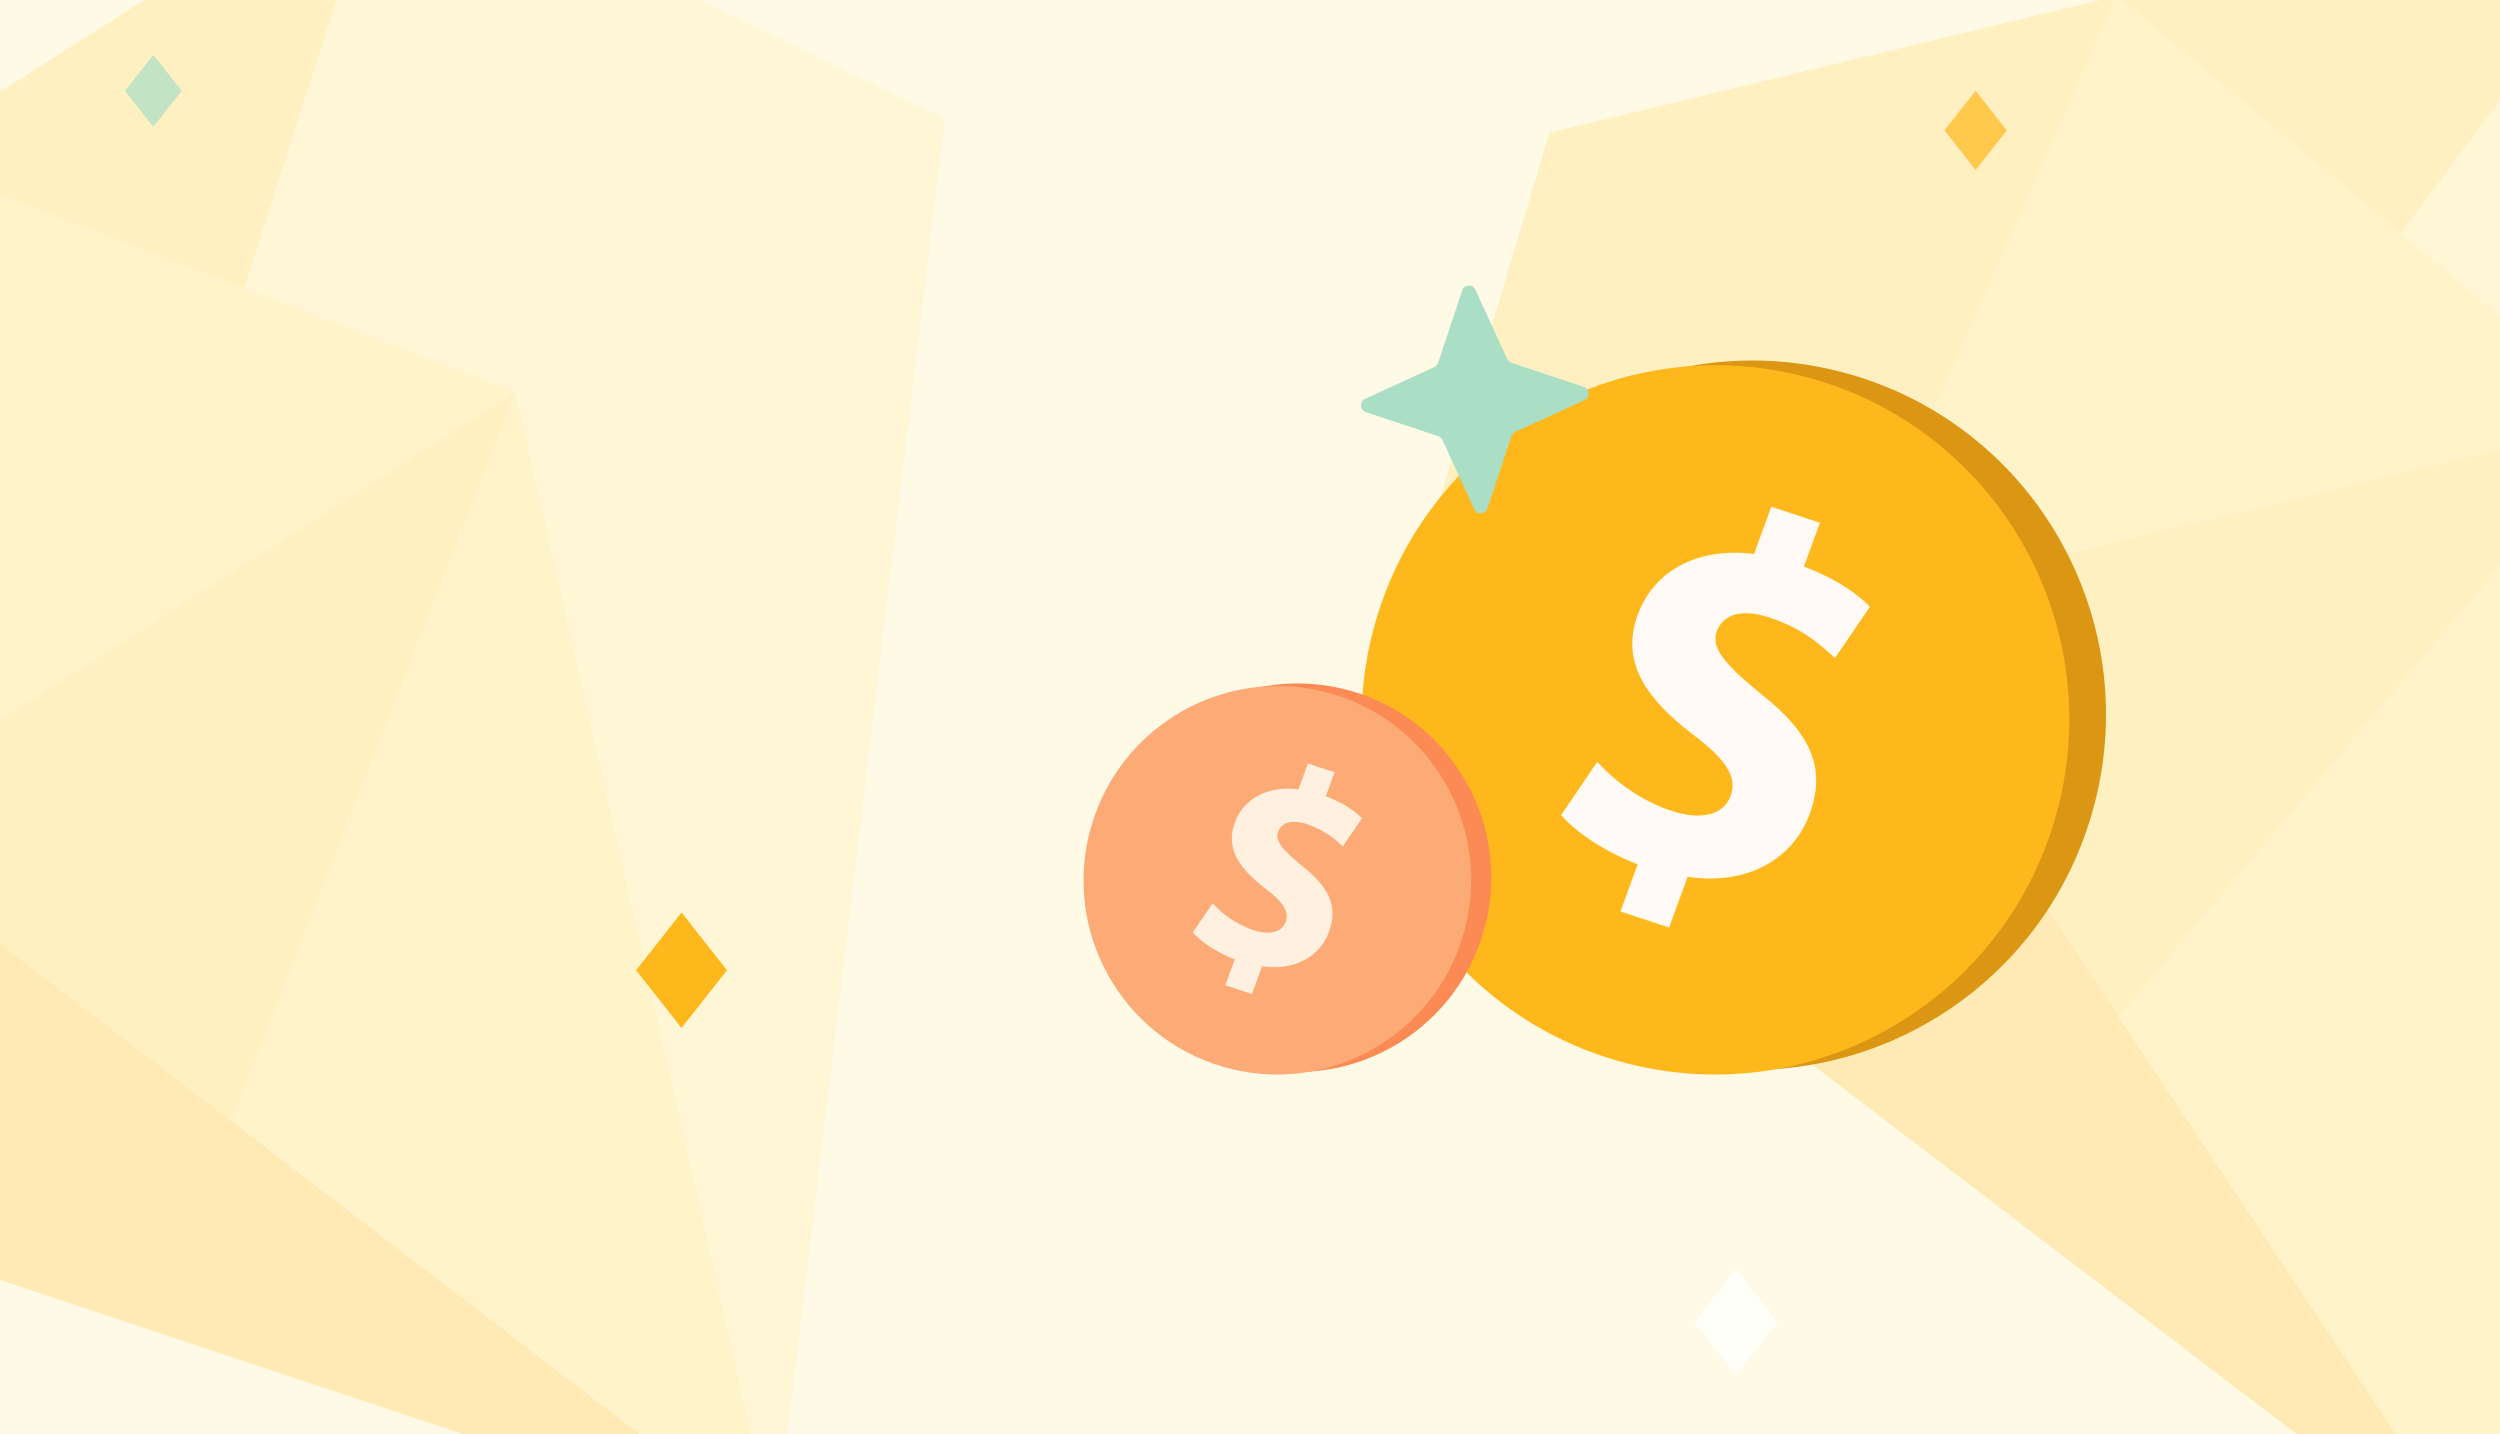<svg width="441" height="253" viewBox="0 0 441 253" fill="none" xmlns="http://www.w3.org/2000/svg">
<rect x="0" y="0" width="441" height="253" fill="#333333" stroke="none"/>
<g clip-path="url(#clip0_11516_28379)">
<rect width="441" height="253" fill="#FFFAE5"/>
<g opacity="0.24">
<path d="M-28.073 144.786L12.967 176.356L-7.978 223.24L-100.412 191.643L-28.073 144.786Z" fill="#FFB81C"/>
<path d="M68.023 -26.98L43.112 50.862L-17.877 27.532L68.023 -26.98Z" fill="#FFCF54"/>
<path d="M90.977 69.115L-28.214 144.818L-17.878 27.532L90.977 69.115Z" fill="#FFDD76"/>
<path d="M136.853 271.329L-8.013 223.102L12.963 176.356L136.853 271.329Z" fill="#FFB81C"/>
<path d="M136.683 271.223L40.751 197.596L90.976 69.115L136.683 271.223Z" fill="#FFDD76"/>
<path d="M90.98 69.114L166.68 21.054L136.718 271.36L90.98 69.114Z" fill="#FFEBA4"/>
<path d="M90.979 69.115L40.785 197.734L-28.073 144.786L90.979 69.115Z" fill="#FFCF54"/>
<path d="M166.817 21.023L90.979 69.115L43.113 50.862L67.918 -26.81L166.817 21.023Z" fill="#FFEBA4"/>
<path d="M-104.71 82.776L-17.884 27.536L-28.074 144.786L-100.383 191.781L-104.71 82.776Z" fill="#FFCF54"/>
</g>
<g opacity="0.24">
<path d="M325.722 106.921L354.305 150.094L319.285 187.65L242.096 127.781L325.722 106.921Z" fill="#FFB81C"/>
<path d="M472.334 -24.392L423.523 41.162L373.397 -0.688L472.334 -24.392Z" fill="#FFCF54"/>
<path d="M462.879 73.953L325.579 106.905L373.396 -0.688L462.879 73.953Z" fill="#FFDD76"/>
<path d="M440.689 280.115L319.297 187.509L354.301 150.094L440.689 280.115Z" fill="#FFB81C"/>
<path d="M440.562 279.959L373.697 179.198L462.879 73.953L440.562 279.959Z" fill="#FFDD76"/>
<path d="M462.883 73.953L550.079 53.043L440.552 280.1L462.883 73.953Z" fill="#FFEBA4"/>
<path d="M462.881 73.953L373.685 179.339L325.722 106.92L462.881 73.953Z" fill="#FFCF54"/>
<path d="M550.218 53.058L462.882 73.954L423.523 41.162L472.18 -24.266L550.218 53.058Z" fill="#FFEBA4"/>
<path d="M273.341 23.406L373.39 -0.686L325.721 106.92L242.079 127.921L273.341 23.406Z" fill="#FFCF54"/>
</g>
<path d="M32.059 16.031L27.052 9.685L22.04 16.028L27.047 22.375L32.059 16.031Z" fill="#AADEC5" fill-opacity="0.7"/>
<path d="M354 23.002L348.502 16L343 22.998L348.498 30L354 23.002Z" fill="#FFB81C" fill-opacity="0.7"/>
<path d="M128.238 171.154L120.226 160.966L112.208 171.149L120.219 181.338L128.238 171.154Z" fill="#FFB81C"/>
<path d="M313.583 233.27L306.239 223.75L298.889 233.265L306.233 242.785L313.583 233.27Z" fill="white" fill-opacity="0.7"/>
<path d="M291.781 186.281C324.901 195.807 359.492 176.613 369.042 143.408C378.593 110.204 359.487 75.564 326.367 66.038C293.248 56.511 258.657 75.706 249.106 108.91C239.555 142.115 258.661 176.755 291.781 186.281Z" fill="#DB9614"/>
<path d="M285.304 187.108C318.424 196.635 353.015 177.44 362.566 144.236C372.117 111.032 353.01 76.392 319.891 66.865C286.771 57.339 252.18 76.534 242.629 109.738C233.079 142.942 252.185 177.582 285.304 187.108Z" fill="#FFB81C"/>
<path d="M285.84 160.798L288.889 152.466C283.115 150.266 278 146.81 275.374 143.785L281.756 134.391C284.697 137.619 289.194 141.164 294.887 143.045C299.884 144.689 304.001 143.889 305.288 140.383C306.507 137.054 304.475 134.022 298.793 129.691C290.575 123.446 285.783 116.948 288.893 108.444C291.717 100.729 299.36 96.468 309.407 97.716L312.455 89.385L321.039 92.215L318.216 99.93C323.989 102.13 327.481 104.658 329.861 107.013L323.697 116.084C321.772 114.369 318.48 111.022 312.169 108.941C306.475 107.066 303.74 108.91 302.838 111.365C301.78 114.26 304.172 117.111 310.594 122.372C319.674 129.493 322.114 135.7 319.227 143.593C316.371 151.399 308.419 156.241 297.699 154.674L294.428 163.618L285.843 160.787L285.84 160.798Z" fill="#FFFAF5"/>
<path d="M266.619 64.001L279.394 68.244C280.465 68.6 280.556 70.088 279.522 70.569L267.289 76.188C266.979 76.329 266.737 76.598 266.623 76.931L262.38 89.707C262.023 90.777 260.536 90.868 260.055 89.835L254.436 77.601C254.295 77.291 254.026 77.05 253.693 76.936L240.917 72.692C239.846 72.336 239.756 70.848 240.789 70.367L253.022 64.748C253.333 64.607 253.574 64.338 253.688 64.005L257.932 51.229C258.288 50.159 259.776 50.068 260.257 51.102L265.876 63.335C266.016 63.645 266.286 63.886 266.619 64.001Z" fill="#AADEC5"/>
<path d="M219.397 187.759C237.54 192.977 256.488 182.463 261.72 164.274C266.951 146.086 256.485 127.11 238.343 121.892C220.201 116.674 201.253 127.188 196.021 145.377C190.789 163.565 201.255 182.541 219.397 187.759Z" fill="#FB8A54"/>
<path d="M215.85 188.212C233.992 193.43 252.94 182.916 258.172 164.727C263.404 146.539 252.938 127.564 234.795 122.345C216.653 117.127 197.705 127.641 192.473 145.83C187.241 164.019 197.707 182.994 215.85 188.212Z" fill="#FDAB76"/>
<path d="M216.142 173.8L217.812 169.236C214.65 168.031 211.847 166.137 210.409 164.48L213.905 159.334C215.516 161.103 217.979 163.045 221.098 164.075C223.835 164.976 226.091 164.537 226.795 162.617C227.463 160.793 226.35 159.132 223.238 156.76C218.736 153.339 216.111 149.78 217.815 145.121C219.361 140.895 223.548 138.561 229.051 139.245L230.721 134.681L235.424 136.231L233.877 140.458C237.039 141.663 238.952 143.047 240.256 144.338L236.879 149.307C235.825 148.367 234.022 146.534 230.565 145.393C227.445 144.366 225.947 145.377 225.453 146.721C224.874 148.307 226.184 149.869 229.702 152.751C234.676 156.652 236.012 160.052 234.431 164.375C232.867 168.651 228.51 171.303 222.638 170.445L220.846 175.344L216.144 173.794L216.142 173.8Z" fill="#FFF0DF"/>
</g>
<defs>
<clipPath id="clip0_11516_28379">
<rect width="441" height="253" fill="white"/>
</clipPath>
</defs>
</svg>
